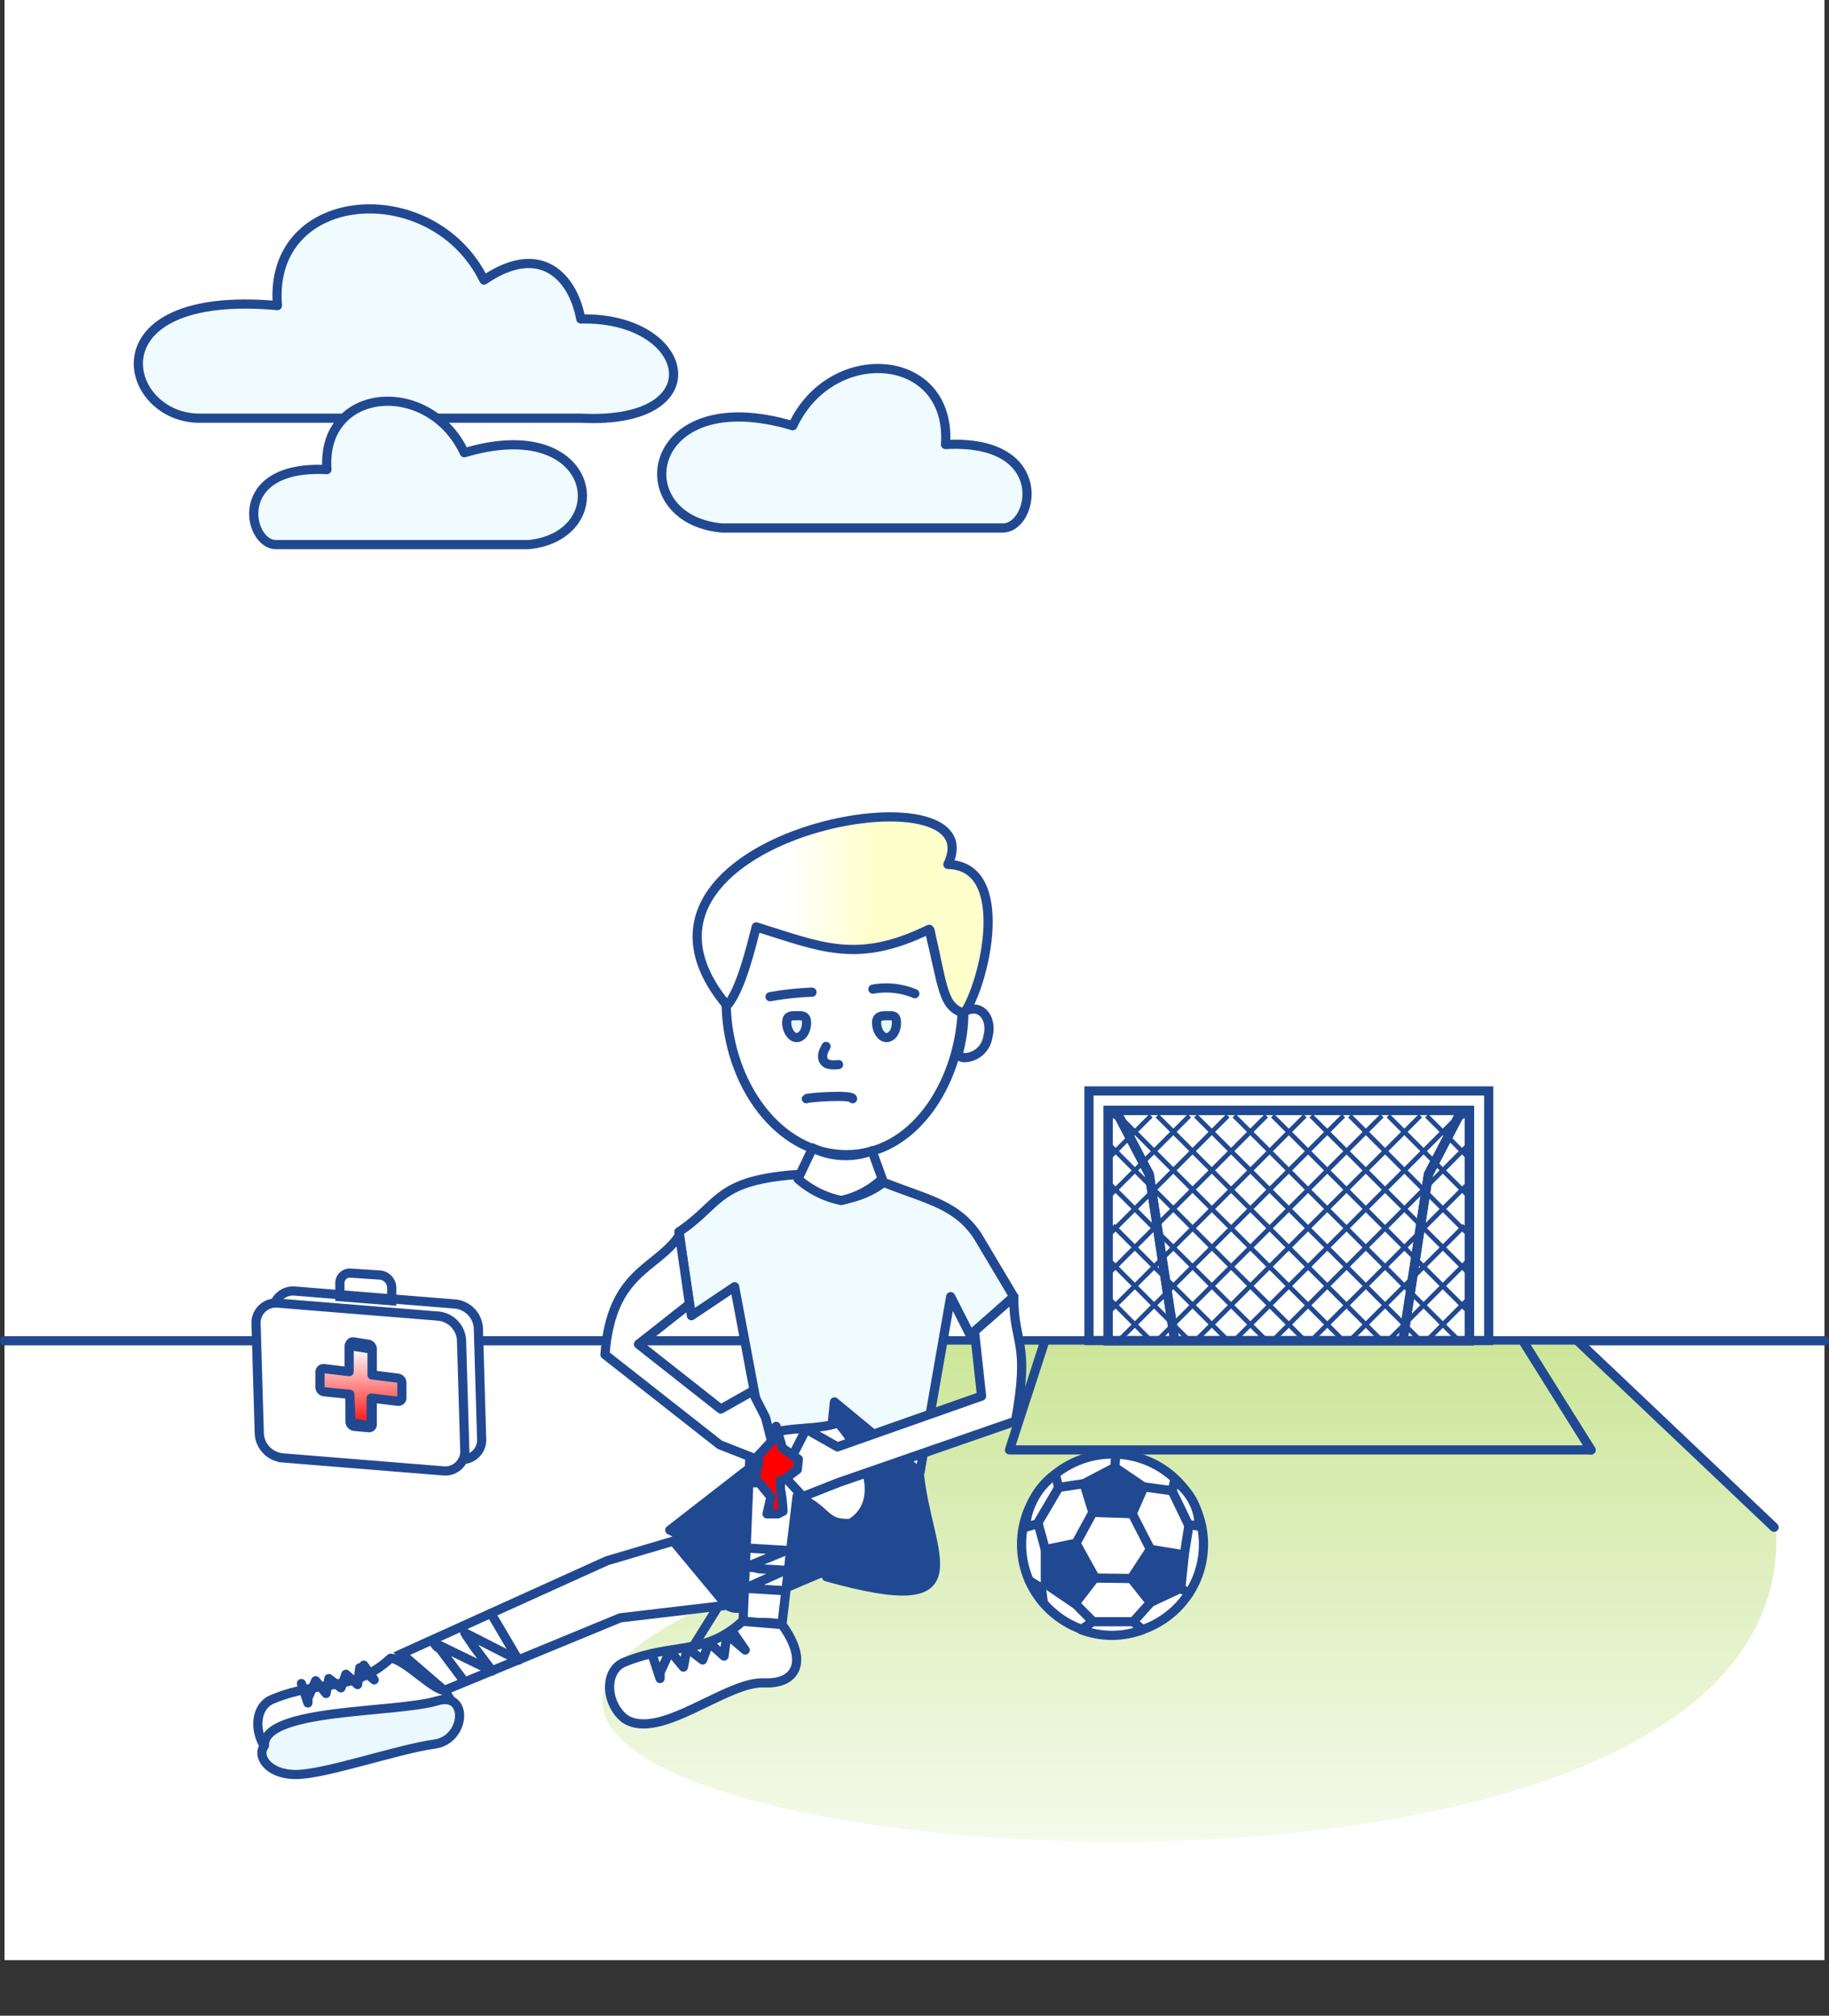 <svg xmlns="http://www.w3.org/2000/svg" xmlns:xlink="http://www.w3.org/1999/xlink" viewBox="0 0 84.65 93.27"><rect x="0" y="0" width="84.65" height="93.27" fill="#333333" stroke="none"/><defs><clipPath id="clip-path"><path d="M40.24,62.22H73.11l4.23,4,4.86,4.61c1,22.41-73.6,14.66-49.54,3.51Z" style="fill:none;clip-rule:evenodd"/></clipPath><linearGradient id="linear-gradient" x1="-168.56" y1="90.21" x2="-167.56" y2="90.21" gradientTransform="translate(-5456.31 -4864.94) rotate(-90) scale(29.4 60.99)" gradientUnits="userSpaceOnUse"><stop offset="0" stop-color="#fff"/><stop offset="0.97" stop-color="#cce699"/><stop offset="1" stop-color="#9c3"/></linearGradient><clipPath id="clip-path-2"><path d="M33.69,46.58C27,38.68,46.2,35.18,43.87,40c3,.05,1.7,5.55.74,6.9-1-.35-.95-1.16-1.57-3.86-3.33,1.63-5,.81-8-.11-.21.81-.72,3-1.39,3.68" style="fill:none;clip-rule:evenodd"/></clipPath><linearGradient id="linear-gradient-2" x1="-168.21" y1="90.56" x2="-167.91" y2="90.56" gradientTransform="translate(-2223.69 863.51) rotate(180) scale(13.46 9.08)" gradientUnits="userSpaceOnUse"><stop offset="0" stop-color="#ffc"/><stop offset="1" stop-color="#fff"/></linearGradient><clipPath id="clip-path-3"><path d="M14.81,64.19v-.7a.16.16,0,0,1,.19-.16l1.16.14V62.26l1.06.17v1.19l1.19.15a.22.22,0,0,1,.19.21v.7a.16.16,0,0,1-.19.16l-1.23-.15V66l-.94-.18-.05-1.3L15,64.4a.22.22,0,0,1-.19-.21" style="fill:none;clip-rule:evenodd"/></clipPath><linearGradient id="linear-gradient-3" x1="-168.56" y1="90.42" x2="-167.56" y2="90.42" gradientTransform="translate(-327.7 -576.03) rotate(-90) scale(3.81)" gradientUnits="userSpaceOnUse"><stop offset="0" stop-color="red"/><stop offset="1" stop-color="#fff"/></linearGradient></defs><title>child_personal_accident</title><g id="Layer_2" data-name="Layer 2"><g id="Layer_1-2" data-name="Layer 1"><rect x="0.21" width="84.23" height="90.7" style="fill:#fff"/><line x1="0.21" y1="62.04" x2="84.44" y2="62.04" style="fill:none;stroke:#214992;stroke-linecap:round;stroke-miterlimit:22.926;stroke-width:0.425px"/><path d="M33.39,24.43h13c1.47.05,2.33-4.13-2.63-3.86.31-4.29-5.26-4.75-7.07-.87C29.83,17.65,28.88,24,33.39,24.43Z" style="fill:#f0fbff;fill-rule:evenodd"/><path d="M33.39,24.43h13c1.47.05,2.33-4.13-2.63-3.86.31-4.29-5.26-4.75-7.07-.87C29.83,17.65,28.88,24,33.39,24.43Z" style="fill:none;stroke:#214992;stroke-linejoin:round;stroke-width:0.425px"/><path d="M26.89,19.35H9.29c-3.62.07-5.18-6,3.55-5.21-.46-5.47,7.2-6,9.56-1.18,2.64-1.8,4.13-.12,4.48,1.8C32,14.64,33.18,19.67,26.89,19.35Z" style="fill:#f0fbff;fill-rule:evenodd"/><path d="M26.89,19.35H9.29c-3.62.07-5.18-6,3.55-5.21-.46-5.47,7.2-6,9.56-1.18,2.64-1.8,4.13-.12,4.48,1.8C32,14.64,33.18,19.67,26.89,19.35Z" style="fill:none;stroke:#214992;stroke-linejoin:round;stroke-width:0.425px"/><g style="clip-path:url(#clip-path)"><rect x="8.6" y="62.22" width="74.64" height="31.04" style="fill:url(#linear-gradient)"/></g><line x1="40.92" y1="62.04" x2="32.08" y2="76.19" style="fill:none;stroke:#214992;stroke-linecap:round;stroke-linejoin:round;stroke-width:0.425px"/><polyline points="48.36 62.04 46.72 67.09 73.64 67.09" style="fill:none;stroke:#214992;stroke-linecap:round;stroke-linejoin:round;stroke-width:0.425px"/><line x1="70.48" y1="62.04" x2="73.64" y2="67.09" style="fill:none;stroke:#214992;stroke-linecap:round;stroke-linejoin:round;stroke-width:0.425px"/><line x1="73.01" y1="62.04" x2="82.11" y2="70.67" style="fill:none;stroke:#214992;stroke-linecap:round;stroke-linejoin:round;stroke-width:0.425px"/><rect x="50.4" y="50.48" width="18.5" height="11.55" style="fill:none;stroke:#214992;stroke-miterlimit:22.926;stroke-width:0.425px"/><rect x="51.29" y="51.38" width="16.72" height="10.66" style="fill:none;stroke:#214992;stroke-miterlimit:22.926;stroke-width:0.425px"/><polyline points="68.01 51.38 67.52 51.63 66.11 54.34 64.93 62.04" style="fill:none;stroke:#214992;stroke-miterlimit:22.926;stroke-width:0.425px"/><polyline points="51.29 51.38 51.77 51.63 53.19 54.34 54.37 62.04" style="fill:none;stroke:#214992;stroke-miterlimit:22.926;stroke-width:0.425px"/><line x1="62.18" y1="62.04" x2="51.78" y2="51.63" style="fill:none;stroke:#214992;stroke-miterlimit:22.926;stroke-width:0.216px"/><line x1="63.96" y1="62.04" x2="53.56" y2="51.63" style="fill:none;stroke:#214992;stroke-miterlimit:22.926;stroke-width:0.216px"/><line x1="65.75" y1="62.04" x2="55.34" y2="51.63" style="fill:none;stroke:#214992;stroke-miterlimit:22.926;stroke-width:0.216px"/><line x1="67.53" y1="62.04" x2="57.12" y2="51.63" style="fill:none;stroke:#214992;stroke-miterlimit:22.926;stroke-width:0.216px"/><line x1="68.01" y1="60.74" x2="58.9" y2="51.63" style="fill:none;stroke:#214992;stroke-miterlimit:22.926;stroke-width:0.216px"/><line x1="68.01" y1="58.95" x2="60.68" y2="51.63" style="fill:none;stroke:#214992;stroke-miterlimit:22.926;stroke-width:0.216px"/><line x1="68.01" y1="57.17" x2="62.47" y2="51.63" style="fill:none;stroke:#214992;stroke-miterlimit:22.926;stroke-width:0.216px"/><line x1="68.01" y1="55.39" x2="64.25" y2="51.63" style="fill:none;stroke:#214992;stroke-miterlimit:22.926;stroke-width:0.216px"/><line x1="68.01" y1="53.61" x2="66.03" y2="51.63" style="fill:none;stroke:#214992;stroke-miterlimit:22.926;stroke-width:0.216px"/><line x1="60.4" y1="62.04" x2="51.29" y2="52.92" style="fill:none;stroke:#214992;stroke-miterlimit:22.926;stroke-width:0.216px"/><line x1="58.62" y1="62.04" x2="51.29" y2="54.71" style="fill:none;stroke:#214992;stroke-miterlimit:22.926;stroke-width:0.216px"/><line x1="56.84" y1="62.04" x2="51.51" y2="56.71" style="fill:none;stroke:#214992;stroke-miterlimit:22.926;stroke-width:0.216px"/><line x1="55.05" y1="62.04" x2="51.29" y2="58.27" style="fill:none;stroke:#214992;stroke-miterlimit:22.926;stroke-width:0.216px"/><line x1="53.27" y1="62.04" x2="51.29" y2="60.05" style="fill:none;stroke:#214992;stroke-miterlimit:22.926;stroke-width:0.216px"/><rect x="51.29" y="51.38" width="16.72" height="10.66" style="fill:none;stroke:#214992;stroke-miterlimit:22.926;stroke-width:0.425px"/><polyline points="51.29 51.38 51.77 51.63 53.19 54.34 54.37 62.04" style="fill:none;stroke:#214992;stroke-miterlimit:22.926;stroke-width:0.425px"/><polyline points="68.01 51.38 67.52 51.63 66.11 54.34 64.93 62.04" style="fill:none;stroke:#214992;stroke-miterlimit:22.926;stroke-width:0.425px"/><line x1="57.12" y1="62.04" x2="67.52" y2="51.63" style="fill:none;stroke:#214992;stroke-miterlimit:22.926;stroke-width:0.216px"/><line x1="55.33" y1="62.04" x2="65.74" y2="51.63" style="fill:none;stroke:#214992;stroke-miterlimit:22.926;stroke-width:0.216px"/><line x1="53.55" y1="62.04" x2="63.96" y2="51.63" style="fill:none;stroke:#214992;stroke-miterlimit:22.926;stroke-width:0.216px"/><line x1="51.77" y1="62.04" x2="62.18" y2="51.63" style="fill:none;stroke:#214992;stroke-miterlimit:22.926;stroke-width:0.216px"/><line x1="51.29" y1="60.74" x2="60.4" y2="51.63" style="fill:none;stroke:#214992;stroke-miterlimit:22.926;stroke-width:0.216px"/><line x1="51.29" y1="58.95" x2="58.61" y2="51.63" style="fill:none;stroke:#214992;stroke-miterlimit:22.926;stroke-width:0.216px"/><line x1="51.29" y1="57.17" x2="56.83" y2="51.63" style="fill:none;stroke:#214992;stroke-miterlimit:22.926;stroke-width:0.216px"/><line x1="51.29" y1="55.39" x2="55.05" y2="51.63" style="fill:none;stroke:#214992;stroke-miterlimit:22.926;stroke-width:0.216px"/><line x1="51.29" y1="53.61" x2="53.27" y2="51.63" style="fill:none;stroke:#214992;stroke-miterlimit:22.926;stroke-width:0.216px"/><line x1="58.9" y1="62.04" x2="68.01" y2="52.92" style="fill:none;stroke:#214992;stroke-miterlimit:22.926;stroke-width:0.216px"/><line x1="60.68" y1="62.04" x2="68.01" y2="54.71" style="fill:none;stroke:#214992;stroke-miterlimit:22.926;stroke-width:0.216px"/><line x1="62.46" y1="62.04" x2="67.79" y2="56.71" style="fill:none;stroke:#214992;stroke-miterlimit:22.926;stroke-width:0.216px"/><line x1="64.24" y1="62.04" x2="68.01" y2="58.27" style="fill:none;stroke:#214992;stroke-miterlimit:22.926;stroke-width:0.216px"/><line x1="66.03" y1="62.04" x2="68.01" y2="60.05" style="fill:none;stroke:#214992;stroke-miterlimit:22.926;stroke-width:0.216px"/><path d="M37,54.34a4.28,4.28,0,0,0,1.9,1.18,4.16,4.16,0,0,0,2-.81c2,.8,3.35,1,4.34,2.47L46.92,60l-2,1.81L44,60l-1.42,8.12-7.11-.76L34,59.54l-2,1.34L31.42,57C33.38,55.7,33.11,54.6,37,54.34Z" style="fill:#f0fbff;fill-rule:evenodd"/><path d="M37,54.34a4.28,4.28,0,0,0,1.9,1.18,4.16,4.16,0,0,0,2-.81c2,.8,3.35,1,4.34,2.47L46.92,60l-2,1.81L44,60l-1.42,8.12-7.11-.76L34,59.54l-2,1.34L31.42,57C33.38,55.7,33.11,54.6,37,54.34Z" style="fill:none;stroke:#214992;stroke-linecap:round;stroke-linejoin:round;stroke-width:0.425px"/><g style="clip-path:url(#clip-path-2)"><rect x="27.03" y="35.18" width="19.86" height="11.69" style="fill:url(#linear-gradient-2)"/></g><path d="M33.69,46.58C27,38.68,46.2,35.18,43.87,40c3,.05,1.7,5.55.74,6.9-1-.35-.95-1.16-1.57-3.86-3.33,1.63-5,.81-8-.11C34.87,43.71,34.36,45.93,33.69,46.58Z" style="fill:none;stroke:#214992;stroke-linecap:round;stroke-linejoin:round;stroke-width:0.425px"/><path d="M43,43c-3.33,1.63-5,.82-8-.11-.21.81-.72,3-1.39,3.68.11,3.6,2.4,6.83,5.53,6.86s5.22-3.26,5.39-6.57C43.62,46.52,43.66,45.71,43,43Z" style="fill:#fff;fill-rule:evenodd"/><path d="M43,43c-3.33,1.63-5,.82-8-.11-.21.81-.72,3-1.39,3.68.11,3.6,2.4,6.83,5.53,6.86s5.22-3.26,5.39-6.57C43.62,46.52,43.66,45.71,43,43Z" style="fill:none;stroke:#214992;stroke-linecap:round;stroke-linejoin:round;stroke-width:0.425px"/><path d="M44.59,48.94a.63.63,0,0,1-.26-.11,7.5,7.5,0,0,0,.28-2,.79.79,0,0,1,.57-.13c.46.09.71.66.54,1.27A1.12,1.12,0,0,1,44.59,48.94Z" style="fill:#fff;fill-rule:evenodd"/><path d="M44.59,48.94a.63.63,0,0,1-.26-.11,7.5,7.5,0,0,0,.28-2,.79.79,0,0,1,.57-.13c.46.09.71.66.54,1.27A1.12,1.12,0,0,1,44.59,48.94Z" style="fill:none;stroke:#214992;stroke-linecap:round;stroke-miterlimit:22.926;stroke-width:0.425px"/><path d="M40.36,53.25l.47,1.3a4,4,0,0,1-1.9,1,4.36,4.36,0,0,1-2-1l.68-1.43A3.48,3.48,0,0,0,40.36,53.25Z" style="fill:#fff;fill-rule:evenodd"/><path d="M40.36,53.25l.47,1.3a4,4,0,0,1-1.9,1,4.36,4.36,0,0,1-2-1l.68-1.43A3.48,3.48,0,0,0,40.36,53.25Z" style="fill:none;stroke:#214992;stroke-linecap:round;stroke-linejoin:round;stroke-width:0.425px"/><path d="M41.06,47c-.25,0-.49,0-.49.33s.2.68.46.68.46-.31.46-.68S41.31,47,41.06,47Z" style="fill:#ebf9ff;fill-rule:evenodd"/><path d="M41.06,47c-.25,0-.49,0-.49.33s.2.68.46.68.46-.31.46-.68S41.31,47,41.06,47Z" style="fill:none;stroke:#214992;stroke-miterlimit:22.926;stroke-width:0.425px"/><path d="M36.84,47c-.25,0-.43,0-.43.33s.21.68.46.68.46-.31.46-.68S37.09,47,36.84,47Z" style="fill:#ebf9ff;fill-rule:evenodd"/><path d="M36.84,47c-.25,0-.43,0-.43.33s.21.68.46.68.46-.31.46-.68S37.09,47,36.84,47Z" style="fill:none;stroke:#214992;stroke-miterlimit:22.926;stroke-width:0.425px"/><path d="M39.46,50.84c0-.21-2.1-.06-2.14,0" style="fill:none;stroke:#214992;stroke-linecap:round;stroke-linejoin:round;stroke-width:0.425px"/><path d="M40.4,45.77a3.45,3.45,0,0,1,1.94.21" style="fill:none;stroke:#214992;stroke-linecap:round;stroke-linejoin:round;stroke-width:0.425px"/><path d="M37.58,45.91a14,14,0,0,0-1.94.21" style="fill:none;stroke:#214992;stroke-linecap:round;stroke-linejoin:round;stroke-width:0.425px"/><path d="M38.23,48.42l-.1.2s-.35.77.68.64c0,0,0,0,0,0" style="fill:none;stroke:#214992;stroke-linecap:round;stroke-linejoin:round;stroke-width:0.425px"/><path d="M42.54,68.11l-3.92-3.24-.29,2.8-2.9-.31L31,70.8c1.29.49,1.84,3.67,3.13,3.62l4.72-2-.6.54C45.52,75,42.91,72,42.54,68.11Z" style="fill:#214992;fill-rule:evenodd"/><path d="M42.54,68.11l-3.92-3.24-.29,2.8-2.9-.31L31,70.8c1.29.49,1.84,3.67,3.13,3.62l4.72-2-.6.54C45.52,75,42.91,72,42.54,68.11Z" style="fill:none;stroke:#214992;stroke-linecap:round;stroke-linejoin:round;stroke-width:0.425px"/><path d="M38.79,65.84c-1.36.49-3.75-.09-4.08,1.48L34.39,75c.85.15,1,0,1.8.16l.7-5.92c1.46.63,1.22,1.32,2.48,1.25C40.76,69.64,40.4,67.69,38.79,65.84Z" style="fill:#fff;fill-rule:evenodd"/><path d="M38.79,65.84c-1.36.49-3.75-.09-4.08,1.48L34.39,75c.85.15,1,0,1.8.16l.7-5.92c1.46.63,1.22,1.32,2.48,1.25C40.76,69.64,40.4,67.69,38.79,65.84Z" style="fill:none;stroke:#214992;stroke-linecap:round;stroke-linejoin:round;stroke-width:0.425px"/><path d="M34.53,71.63l1.87.11-1.9.78c.23,0,.39,0,.62.07l1.22.07-1.89.85c.15,0,.2,0,.32,0l1.51.09h0" style="fill:none;stroke:#214992;stroke-linecap:round;stroke-linejoin:round;stroke-width:0.425px"/><path d="M36.19,75.17c1.25,1.71.66,2.77-.82,2.7-1.77-.08-4.82,2.7-6.44,1.67-.91-.7-1-2.27,0-2.64,2.23-.91,3.67-.27,5.43-1.88Z" style="fill:#fff;fill-rule:evenodd"/><path d="M36.19,75.17c1.25,1.71.66,2.77-.82,2.7-1.77-.08-4.82,2.7-6.44,1.67-.91-.7-1-2.27,0-2.64,2.23-.91,3.67-.27,5.43-1.88Z" style="fill:none;stroke:#214992;stroke-linecap:round;stroke-linejoin:round;stroke-width:0.425px"/><path d="M30.17,76.52l.38,1.15v-.28l.46-1,.62.75.17-.88.72.55.3-.8.69.62.13-1,.85.72-.61-.88" style="fill:none;stroke:#214992;stroke-linecap:round;stroke-linejoin:round;stroke-width:0.425px"/><path d="M46.92,60,45.1,61.6l.33,3-6.67,2.35-1.45-.82-.62,1.21-.28,1.1.75.81,1.65-.65L47,65.76C47.69,62,46.91,62.24,46.92,60Z" style="fill:#fff;fill-rule:evenodd"/><path d="M46.92,60,45.1,61.6l.33,3-6.67,2.35-1.45-.82-.62,1.21-.28,1.1.75.81,1.65-.65L47,65.76C47.69,62,46.91,62.24,46.92,60Z" style="fill:none;stroke:#214992;stroke-linecap:round;stroke-linejoin:round;stroke-width:0.425px"/><path d="M35.41,67l-.85.29c.29.13.17.11.4.11l.16.21-.22,1h.24l.54.66-.18.78H36l.24-.12c0-.22-.07-.85-.12-1V68.5c.13,0,.28-.06.36-.18L36.9,68l.05-.48L36.21,67l-.29-1Z" style="fill:red;fill-rule:evenodd"/><path d="M35.41,67l-.85.29c.29.13.17.11.4.11l.16.21-.22,1h.24l.54.66-.18.78H36l.24-.12c0-.22-.07-.85-.12-1V68.5c.13,0,.28-.06.36-.18L36.9,68l.05-.48L36.21,67l-.29-1Z" style="fill:none;stroke:#214992;stroke-linecap:round;stroke-linejoin:round;stroke-width:0.425px"/><path d="M31.45,57.15l.46,3.19L29.55,62.2l3.81,3,1.45-.82.62,1.21.28,1.1-.75.81-1.65-.65L28,62.68C28.29,58.78,30.4,58.75,31.45,57.15Z" style="fill:#fff;fill-rule:evenodd"/><path d="M31.45,57.15l.46,3.19L29.55,62.2l3.81,3,1.45-.82.62,1.21.28,1.1-.75.81-1.65-.65L28,62.68C28.29,58.78,30.4,58.75,31.45,57.15Z" style="fill:none;stroke:#214992;stroke-linecap:round;stroke-linejoin:round;stroke-width:0.425px"/><path d="M20.56,78.22c1.25,1.71,0,1.43-1.47,1.36-1.77-.08-4.82,2.7-6.44,1.67-.91-.7-1-2.27,0-2.64,2.23-.91,3.67-.27,5.43-1.88C18.71,76.77,20,78.17,20.56,78.22Z" style="fill:none;stroke:#214992;stroke-linecap:round;stroke-linejoin:round;stroke-width:0.425px"/><path d="M12.24,80.78c-.1-1.75,6.07-1.5,8-2.08,1.46-.44,1.32,1.79-.11,2-1.72.23-5.14,1.43-6.47,1.41S11.88,81.2,12.24,80.78Z" style="fill:#ebf9ff;fill-rule:evenodd"/><path d="M12.24,80.78c-.1-1.75,6.07-1.5,8-2.08,1.46-.44,1.32,1.79-.11,2-1.72.23-5.14,1.43-6.47,1.41S11.88,81.2,12.24,80.78Z" style="fill:none;stroke:#214992;stroke-linecap:round;stroke-linejoin:round;stroke-width:0.425px"/><polygon points="31.16 71.31 28.09 72.22 18.59 76.52 20.56 78.22 28.71 74.86 33.63 74.28 31.16 71.31" style="fill:#fff;fill-rule:evenodd"/><polygon points="31.16 71.31 28.09 72.22 18.59 76.52 20.56 78.22 28.71 74.86 33.63 74.28 31.16 71.31" style="fill:none;stroke:#214992;stroke-miterlimit:22.926;stroke-width:0.425px"/><path d="M22.72,74.65,24,76.82l-2.49-1.27c.13.23.26.38.4.61l.87,1.16L20.06,76c.12.14.12.2.29.28l1.07,1.43h0" style="fill:none;stroke:#214992;stroke-linecap:round;stroke-linejoin:round;stroke-width:0.425px"/><ellipse cx="51.49" cy="71.46" rx="4.21" ry="4.18" style="fill:#fff"/><ellipse cx="51.49" cy="71.46" rx="4.21" ry="4.18" style="fill:none;stroke:#214992;stroke-linecap:round;stroke-linejoin:round;stroke-width:0.425px"/><polygon points="51.6 67.9 50.17 68.65 50.58 69.98 52.4 70.04 52.94 68.81 51.6 67.9" style="fill:#214992;fill-rule:evenodd"/><polygon points="51.6 67.9 50.17 68.65 50.58 69.98 52.4 70.04 52.94 68.81 51.6 67.9" style="fill:none;stroke:#214992;stroke-linecap:round;stroke-linejoin:round;stroke-width:0.425px"/><polygon points="53.24 71.69 52.36 73.04 53.24 74.15 54.65 73.49 54.81 71.95 53.24 71.69" style="fill:#214992;fill-rule:evenodd"/><polygon points="53.24 71.69 52.36 73.04 53.24 74.15 54.65 73.49 54.81 71.95 53.24 71.69" style="fill:none;stroke:#214992;stroke-linecap:round;stroke-linejoin:round;stroke-width:0.425px"/><path d="M49.8,71.41l-1.42.29v1.58l1.37.93L50.68,73Z" style="fill:#214992;fill-rule:evenodd"/><path d="M49.8,71.41l-1.42.29v1.58l1.37.93L50.68,73Z" style="fill:none;stroke:#214992;stroke-linecap:round;stroke-linejoin:round;stroke-width:0.425px"/><path d="M52.88,75.41a4,4,0,0,1-2.84,0l.53-.37,1.88,0Z" style="fill:#fff;fill-rule:evenodd"/><path d="M52.88,75.41a4,4,0,0,1-2.84,0l.53-.37,1.88,0Z" style="fill:none;stroke:#214992;stroke-linecap:round;stroke-linejoin:round;stroke-width:0.425px"/><polygon points="47.64 73.14 48.29 74.17 48.2 73.49 47.64 73.14" style="fill:#fff;fill-rule:evenodd"/><polygon points="47.64 73.14 48.29 74.17 48.2 73.49 47.64 73.14" style="fill:none;stroke:#214992;stroke-linecap:round;stroke-linejoin:round;stroke-width:0.425px"/><path d="M47.46,70.67l.59-.17v-.06L49,68.83l-.16-.61A3.35,3.35,0,0,0,47.46,70.67Z" style="fill:#fff;fill-rule:evenodd"/><path d="M47.46,70.67l.59-.17v-.06L49,68.83l-.16-.61A3.35,3.35,0,0,0,47.46,70.67Z" style="fill:none;stroke:#214992;stroke-linecap:round;stroke-linejoin:round;stroke-width:0.425px"/><line x1="51.63" y1="67.42" x2="51.6" y2="67.9" style="fill:none;stroke:#214992;stroke-linecap:round;stroke-linejoin:round;stroke-width:0.425px"/><path d="M54.36,68.52l-.11.47L55,70.54l.62.1a.59.59,0,0,1-.12-.13A2.59,2.59,0,0,0,54.36,68.52Z" style="fill:#fff;fill-rule:evenodd"/><path d="M54.36,68.52l-.11.47L55,70.54l.62.1a.59.59,0,0,1-.12-.13A2.59,2.59,0,0,0,54.36,68.52Z" style="fill:none;stroke:#214992;stroke-linecap:round;stroke-linejoin:round;stroke-width:0.425px"/><line x1="52.94" y1="68.8" x2="54.25" y2="68.98" style="fill:none;stroke:#214992;stroke-linecap:round;stroke-linejoin:round;stroke-width:0.425px"/><polyline points="54.81 71.95 55.03 70.54 54.99 70.53" style="fill:none;stroke:#214992;stroke-linecap:round;stroke-linejoin:round;stroke-width:0.425px"/><line x1="54.65" y1="73.49" x2="55.02" y2="73.73" style="fill:none;stroke:#214992;stroke-linecap:round;stroke-linejoin:round;stroke-width:0.425px"/><line x1="53.25" y1="74.15" x2="52.45" y2="75.04" style="fill:none;stroke:#214992;stroke-linecap:round;stroke-linejoin:round;stroke-width:0.425px"/><line x1="49.77" y1="74.21" x2="50.56" y2="75.01" style="fill:none;stroke:#214992;stroke-linecap:round;stroke-linejoin:round;stroke-width:0.425px"/><line x1="48.38" y1="71.7" x2="48.05" y2="70.51" style="fill:none;stroke:#214992;stroke-linecap:round;stroke-linejoin:round;stroke-width:0.425px"/><line x1="48.98" y1="68.83" x2="50.17" y2="68.65" style="fill:none;stroke:#214992;stroke-linecap:round;stroke-linejoin:round;stroke-width:0.425px"/><line x1="50.68" y1="73.02" x2="52.36" y2="73.04" style="fill:none;stroke:#214992;stroke-linecap:round;stroke-linejoin:round;stroke-width:0.425px"/><line x1="48.4" y1="73.28" x2="48.2" y2="73.49" style="fill:none;stroke:#214992;stroke-linecap:round;stroke-linejoin:round;stroke-width:0.425px"/><line x1="50.58" y1="69.98" x2="49.8" y2="71.41" style="fill:none;stroke:#214992;stroke-linecap:round;stroke-linejoin:round;stroke-width:0.425px"/><line x1="52.4" y1="70.04" x2="53.25" y2="71.7" style="fill:none;stroke:#214992;stroke-linecap:round;stroke-linejoin:round;stroke-width:0.425px"/><path d="M13.95,77.9l.3.9v-.22l.36-.81.48.59.13-.69.56.43.23-.63.54.48.1-.78.67.56-.48-.68" style="fill:none;stroke:#214992;stroke-linecap:round;stroke-linejoin:round;stroke-width:0.425px"/><path d="M24.47,25.2H12.77c-1.32,0-2.09-3.71,2.36-3.47-.28-3.86,4.73-4.27,6.36-.78C27.67,19.1,28.53,24.79,24.47,25.2Z" style="fill:#f0fbff;fill-rule:evenodd"/><path d="M24.47,25.2H12.77c-1.32,0-2.09-3.71,2.36-3.47-.28-3.86,4.73-4.27,6.36-.78C27.67,19.1,28.53,24.79,24.47,25.2Z" style="fill:none;stroke:#214992;stroke-linejoin:round;stroke-width:0.425px"/><path d="M13.65,59.74l7.42.6a1.19,1.19,0,0,1,1.07,1.13l.15,5.06a.91.91,0,0,1-1,1l-7.42-.6a1.19,1.19,0,0,1-1.07-1.13l-.15-5.06A.92.92,0,0,1,13.65,59.74Z" style="fill:#fff;fill-rule:evenodd"/><path d="M13.65,59.74l7.42.6a1.19,1.19,0,0,1,1.07,1.13l.15,5.06a.91.91,0,0,1-1,1l-7.42-.6a1.19,1.19,0,0,1-1.07-1.13l-.15-5.06A.92.92,0,0,1,13.65,59.74Z" style="fill:none;stroke:#214992;stroke-miterlimit:22.926;stroke-width:0.425px"/><path d="M12.88,60.3l7.42.6A1.19,1.19,0,0,1,21.36,62l.15,5.06a.91.91,0,0,1-1,1l-7.42-.6A1.19,1.19,0,0,1,12,66.32l-.15-5.06A.92.92,0,0,1,12.88,60.3Z" style="fill:#fff;fill-rule:evenodd"/><path d="M12.88,60.3l7.42.6A1.19,1.19,0,0,1,21.36,62l.15,5.06a.91.91,0,0,1-1,1l-7.42-.6A1.19,1.19,0,0,1,12,66.32l-.15-5.06A.92.92,0,0,1,12.88,60.3Z" style="fill:none;stroke:#214992;stroke-miterlimit:22.926;stroke-width:0.425px"/><path d="M16.22,58.91,17.6,59a.6.6,0,0,1,.53.56l0,.63L15.73,60l0-.63A.46.46,0,0,1,16.22,58.91Z" style="fill:none;stroke:#214992;stroke-miterlimit:22.926;stroke-width:0.425px"/><path d="M16.35,62.09l.69.11a.23.23,0,0,1,.19.22l0,3.48a.15.15,0,0,1-.18.16L16.39,66a.23.23,0,0,1-.19-.22l0-3.48A.15.15,0,0,1,16.35,62.09Z" style="fill:#fff;fill-rule:evenodd"/><path d="M16.35,62.09l.69.11a.23.23,0,0,1,.19.22l0,3.48a.15.15,0,0,1-.18.16L16.39,66a.23.23,0,0,1-.19-.22l0-3.48A.15.15,0,0,1,16.35,62.09Z" style="fill:none;stroke:#214992;stroke-miterlimit:22.926;stroke-width:0.425px"/><g style="clip-path:url(#clip-path-3)"><rect x="14.81" y="62.26" width="3.81" height="3.79" style="fill:url(#linear-gradient-3)"/></g><path d="M14.81,64.19v-.7a.16.16,0,0,1,.19-.16l1.16.14V62.26l1.06.17v1.19l1.19.15a.22.22,0,0,1,.19.21v.7a.16.16,0,0,1-.19.16l-1.23-.15V66l-.94-.18-.05-1.3L15,64.4A.22.22,0,0,1,14.81,64.19Z" style="fill:none;stroke:#214992;stroke-linecap:round;stroke-linejoin:round;stroke-width:0.425px"/></g></g></svg>